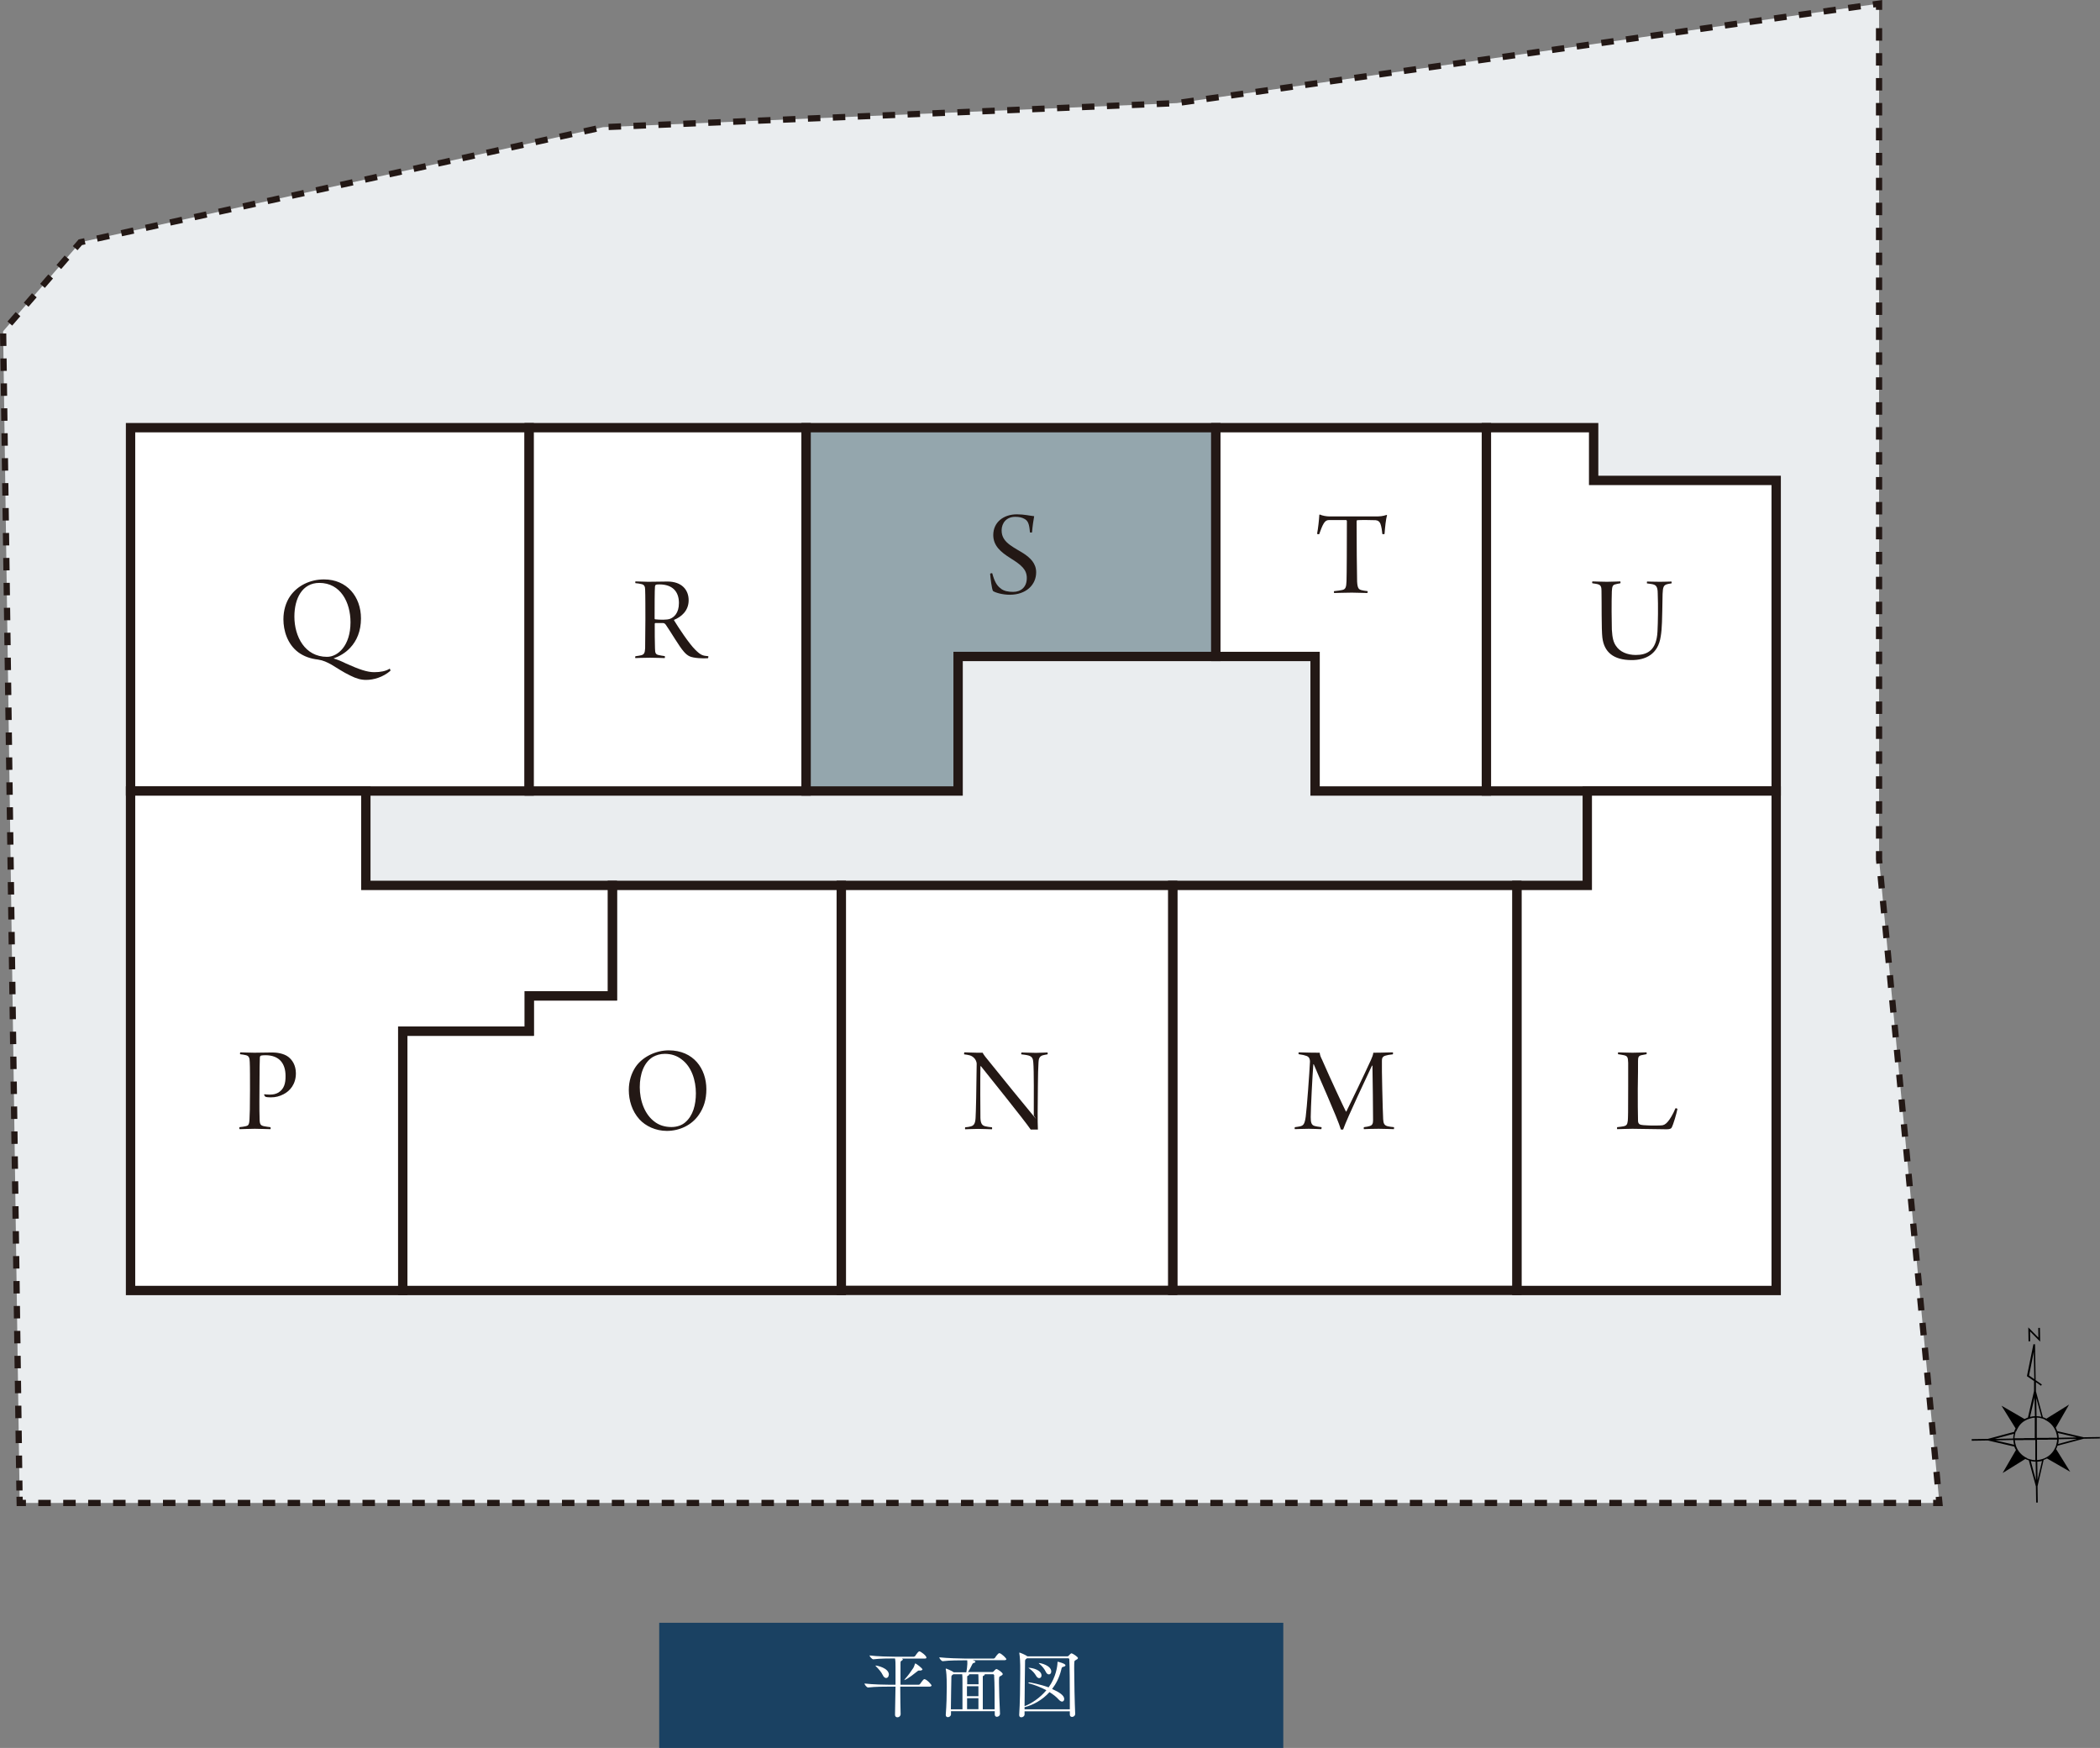 <?xml version="1.0" encoding="UTF-8"?>
<svg id="_レイヤー_1" xmlns="http://www.w3.org/2000/svg" viewBox="0 0 168.42 140.19">
  <rect x="0" y="0" width="168.42" height="140.19" fill="#808080" stroke="none"/>
  <defs>
    <style>
      .cls-1 {
        fill: #231815;
      }

      .cls-2, .cls-3 {
        fill: #fff;
      }

      .cls-2, .cls-4, .cls-5, .cls-6 {
        stroke: #231815;
      }

      .cls-2, .cls-5 {
        stroke-width: .75px;
      }

      .cls-7 {
        fill: #1a4162;
      }

      .cls-4 {
        stroke-dasharray: 1 1;
      }

      .cls-4, .cls-5, .cls-6 {
        stroke-miterlimit: 10;
      }

      .cls-4, .cls-6 {
        fill: none;
        stroke-width: .5px;
      }

      .cls-8 {
        fill: #eaedef;
      }

      .cls-5 {
        fill: #94a6ad;
      }
    </style>
  </defs>
  <g>
    <polygon class="cls-8" points=".25 26.57 1.58 120.54 155.54 120.54 150.7 68.91 150.7 .29 94.38 8.27 48.37 10.2 6.44 19.43 .25 26.57"/>
    <g>
      <polyline class="cls-6" points="1.57 120.04 1.58 120.54 2.08 120.54"/>
      <line class="cls-4" x1="3.07" y1="120.54" x2="154.54" y2="120.54"/>
      <polyline class="cls-6" points="155.04 120.54 155.54 120.54 155.49 120.04"/>
      <polyline class="cls-4" points="155.4 119.04 150.7 68.91 150.7 1.29"/>
      <polyline class="cls-6" points="150.7 .79 150.7 .29 150.21 .36"/>
      <polyline class="cls-4" points="149.22 .5 94.38 8.27 48.37 10.2 6.44 19.43 .25 26.57 1.56 119.54"/>
    </g>
  </g>
  <polygon points="162.69 107.58 162.82 107.57 162.81 106.78 163.62 107.6 163.6 106.5 163.47 106.5 163.48 107.28 162.67 106.46 162.69 107.58"/>
  <path d="M168.42,115.25l-1.31.02-2.12-.49c-.03-.09-.07-.18-.12-.27l1.07-1.86-1.82,1.13c-.09-.05-.18-.08-.28-.12l-.56-2.08v-.73l.41.29.07-.1-.5-.35-.05-2.88h-.13l-.52,2.56.57.39v.8h0l-.49,2.13c-.09.03-.18.07-.27.12l-1.85-1.07,1.13,1.82c-.05.09-.09.18-.12.28l-2.1.56-1.24.02h-.06v.13l1.31-.02,2.11.49c.03.1.08.19.13.27l-1.07,1.85,1.82-1.13c.09.05.18.08.28.11l.57,2.1.02,1.23v.06h.13l-.02-1.31.49-2.11c.09-.03.18-.08.27-.12l1.86,1.07-1.13-1.82c.05-.09.08-.18.11-.27l2.1-.56,1.24-.02h.06v-.13h0ZM162.73,110.32l.38-1.91.04,2.2s-.42-.29-.42-.29ZM166.59,115.28l-1.48.03c0-.13-.03-.26-.06-.38l1.54.36h0ZM164.87,116.01s-.03.07-.05.11c-.08.17-.18.33-.32.47-.13.14-.29.25-.46.33-.04.02-.07.04-.11.05-.05.02-.09.03-.14.05-.13.04-.27.07-.42.08v-.65s0-.04,0-.04v-.94h.79s.13-.01.13-.01h.69c0,.14-.03.28-.07.41,0,.05-.03.1-.04.14h.01ZM162.57,116.94c-.17-.08-.33-.18-.47-.32-.14-.13-.25-.29-.33-.45-.02-.04-.04-.08-.05-.11-.02-.05-.03-.09-.05-.14-.04-.14-.07-.27-.08-.42h.66s.04-.01.04-.01h.94v.8s0,.13,0,.13v.69c-.14,0-.28-.03-.42-.07-.05-.01-.1-.03-.14-.04s-.07-.03-.11-.05h0ZM161.7,114.8s.03-.08.05-.12c.08-.17.18-.33.31-.47s.29-.25.46-.33c.04-.02.07-.04.11-.05.05-.02.09-.03.14-.05.14-.04.28-.08.42-.08v.66s0,.04,0,.04v.94h-.8s-.13.01-.13.01h-.7c0-.13.03-.27.07-.41,0-.05.03-.1.04-.14h.02ZM164,113.87c.35.16.63.43.8.77.02.04.03.07.05.11.02.05.04.09.05.14.04.13.08.27.08.42h-.65s-.04.01-.04.01h-.94v-.8s0-.13,0-.13v-.7c.14,0,.27.03.41.07.05.01.1.03.14.05.04.01.08.03.11.05h0ZM163.71,113.63c-.12-.03-.25-.05-.38-.05l-.02-1.46.41,1.51h0ZM163.17,112.08l.03,1.5c-.13,0-.26.03-.39.06l.36-1.56ZM161.51,114.99c-.03.13-.05.25-.05.38l-1.48.03s1.53-.41,1.53-.41ZM159.99,115.52l1.48-.03c0,.13.03.26.06.38l-1.54-.36h0ZM162.87,117.18c.13.03.26.05.39.05l.02,1.49-.41-1.54ZM163.41,118.7l-.02-1.47c.13,0,.26-.03.38-.06l-.36,1.54h0ZM165.06,115.82c.03-.13.05-.25.05-.39l1.48-.03-1.53.41h0Z"/>
  <rect class="cls-7" x="52.87" y="130.15" width="50.05" height="10.04"/>
  <rect class="cls-2" x="10.47" y="34.3" width="31.97" height="29.14"/>
  <rect class="cls-2" x="42.44" y="34.3" width="22.21" height="29.14"/>
  <polygon class="cls-5" points="64.65 34.3 97.51 34.3 97.51 52.65 76.84 52.65 76.84 63.44 64.65 63.44 64.65 34.3"/>
  <polygon class="cls-2" points="97.51 52.65 105.47 52.65 105.47 63.44 119.21 63.44 119.21 34.3 97.51 34.3 97.51 52.65"/>
  <polygon class="cls-2" points="119.21 34.3 127.81 34.3 127.81 38.53 142.45 38.53 142.45 63.44 119.21 63.44 119.21 34.3"/>
  <polygon class="cls-2" points="127.3 63.44 127.3 71.01 121.65 71.01 121.65 103.5 142.45 103.5 142.45 63.44 127.3 63.44"/>
  <rect class="cls-2" x="94.05" y="71.01" width="27.6" height="32.48"/>
  <rect class="cls-2" x="67.47" y="71.01" width="26.58" height="32.48"/>
  <polygon class="cls-2" points="67.47 71.01 49.11 71.01 49.11 79.87 42.44 79.87 42.44 82.7 32.3 82.7 32.3 103.5 67.47 103.5 67.47 71.01"/>
  <polygon class="cls-2" points="10.47 63.44 29.34 63.44 29.34 71.01 49.11 71.01 49.11 79.87 42.44 79.87 42.44 82.7 32.3 82.7 32.3 103.5 10.47 103.5 10.47 63.44"/>
  <path class="cls-1" d="M129.77,84.4c.23,0,.55.03,1.16.03.53,0,.92-.03,1.11-.03.03,0,.04.14,0,.15-.2.04-.29.05-.41.08-.24.06-.25.19-.26.44,0,.29,0,1.41-.02,2.25,0,.9,0,2.11.02,2.58,0,.16.08.26.17.29.2.09,1.27.09,1.67.07.21,0,.37-.09.55-.3.16-.18.43-.62.61-1.07.03-.02.15.01.16.05-.07.36-.32,1.24-.47,1.51-.05.07-.15.12-.4.12-.56,0-2.24-.04-2.74-.04-.43,0-.98.03-1.22.03-.02-.02-.02-.13,0-.16.24-.03.38-.04.52-.07.21-.05.3-.13.33-.45.02-.27.03-.61.03-2.75v-1.89c-.02-.43-.04-.54-.34-.61-.12-.03-.35-.06-.47-.08-.02-.01,0-.14,0-.15h0Z"/>
  <path class="cls-1" d="M104.17,84.4c.28,0,.66.03,1.67.03.02.2.08.34.19.56.67,1.54,1.77,3.89,1.91,4.15,0,.02.03,0,.04,0,.17-.32,1.54-3.18,1.97-4.13.09-.21.17-.39.19-.58.87,0,1.15-.03,1.56-.03.03.02.03.13,0,.16-.3.03-.43.06-.57.1-.28.07-.3.25-.3.42-.02.61.06,3.94.1,4.68.02.33.08.5.37.57.13.03.28.05.49.07.02.02.02.12,0,.16-.2,0-.67-.03-1.22-.03s-.95.02-1.18.03c-.02,0-.03-.14,0-.16.23-.03.34-.05.46-.09.22-.06.27-.21.27-.48,0-.64-.03-3.54-.05-4.36,0-.01-.03-.01-.04,0-.29.63-1.99,4.19-2.31,5.12h-.18c-.25-.87-1.92-4.58-2.18-5.24-.02,0-.03.01-.03.02-.07.81-.21,3.57-.21,4.22,0,.43.05.65.33.72.14.04.25.05.53.09.03.02,0,.15-.01.16-.23,0-.55-.03-1.01-.03-.49,0-.93.03-1.11.03-.03-.02-.02-.14,0-.16.13-.02.27-.03.39-.06.31-.06.4-.21.48-.79.09-.65.3-3.55.34-4.4,0-.16-.03-.37-.27-.46-.16-.06-.33-.1-.63-.14-.03-.02-.02-.14,0-.15h.01Z"/>
  <path class="cls-1" d="M77.34,84.4c.19,0,.67.03,1.02.03h.45c.03.07.12.22.38.53,1.05,1.31,3.25,4.01,3.69,4.53.29.35.3.34.03-.02,0-1.32.02-3.61-.04-4.26-.02-.29-.08-.46-.36-.55-.17-.05-.36-.07-.6-.1-.02-.02,0-.13.01-.15.26,0,.69.03,1.16.03.3,0,.81-.03.93-.03.02.02.02.13,0,.15-.18.03-.27.05-.39.08-.26.08-.32.29-.33.54-.06.79-.05,2.77-.07,4.08,0,.45,0,1.01.02,1.33h-.58c-.48-.72-3.55-4.52-3.99-5.08-.01,0-.04,0-.04.01-.02,1.01-.01,3.61,0,4.15.02.48.16.6.39.66.15.04.34.06.53.08.03.02.02.15,0,.16-.19,0-.63-.03-1.12-.03s-.82.03-1.02.03c-.02-.02-.02-.14,0-.16.2-.02.31-.03.44-.07.22-.06.36-.17.39-.66.03-.47.07-2.3.09-4.37,0-.13-.08-.35-.23-.48-.21-.2-.42-.22-.78-.27,0-.02,0-.13.02-.15h0Z"/>
  <path class="cls-1" d="M51.28,89.77c-.59-.65-.85-1.52-.85-2.35,0-.72.21-1.35.55-1.86.56-.81,1.63-1.32,2.65-1.32,1.99,0,3.02,1.47,3.02,3.12,0,.82-.2,1.46-.59,2.03-.58.86-1.57,1.31-2.58,1.31-.89,0-1.7-.38-2.2-.93ZM54.96,90.01c.62-.53.85-1.4.85-2.33,0-1.02-.34-2.13-1.15-2.72-.36-.28-.8-.44-1.34-.44-.37,0-.69.1-.96.25-.73.45-1.05,1.39-1.05,2.42s.36,2.2,1.25,2.82c.34.24.77.38,1.29.38.44,0,.84-.14,1.11-.38Z"/>
  <path class="cls-1" d="M21.18,87.81s.02-.05.03-.05c.1.01.2.03.41.03.31,0,.5-.05.7-.16.46-.28.59-.74.58-1.34,0-.92-.43-1.66-1.62-1.66-.1,0-.3.01-.37.04-.03.01-.06.06-.07.13-.01.24-.03,1.02-.03,2.36,0,.61-.02,1.81.01,2.55,0,.49.09.56.38.62.14.03.32.05.48.07.04.02.03.15.01.16-.25,0-.85-.03-1.25-.03-.45,0-.98.03-1.22.03-.03-.02-.04-.14-.01-.16.18-.02.35-.04.47-.07.21-.05.31-.07.33-.58.02-.32.04-.94.04-2.37,0-.74,0-1.88-.02-2.19-.01-.33-.05-.5-.3-.56-.13-.03-.28-.06-.48-.08,0-.02,0-.14.02-.15.19,0,.67.03,1.13.03.52,0,.9-.02,1.45-.02.33,0,.9.07,1.27.35.32.25.6.66.61,1.3.01.89-.48,1.44-.99,1.7-.33.17-.64.25-1.02.25-.16,0-.33-.01-.44-.05-.04-.03-.09-.13-.1-.15h0Z"/>
  <path class="cls-1" d="M29.36,54.53c-.42,0-.79-.11-1.25-.34-.63-.3-1.04-.6-1.52-.88-.36-.2-.67-.35-1.08-.41-.62-.07-1.14-.26-1.58-.58-.89-.66-1.2-1.76-1.2-2.65,0-.7.19-1.35.54-1.86.59-.85,1.61-1.34,2.71-1.34,1.84,0,2.97,1.38,2.97,3.13,0,1.02-.34,1.8-.87,2.36-.37.4-.86.68-1.33.85.28.07.76.28.97.39,1.11.5,1.73.71,2.3.71.47,0,.93-.08,1.23-.28.03,0,.07.13.06.17-.59.51-1.34.73-1.95.73ZM23.61,49.45c0,1.6.84,3.23,2.62,3.23.86,0,1.88-.89,1.88-2.77,0-1.61-.8-3.16-2.5-3.16-1.38,0-2,1.26-2,2.7Z"/>
  <path class="cls-1" d="M50.95,46.63c.24,0,.75.03,1.03.03.62,0,1.08-.02,1.55-.02,1.14,0,1.7.66,1.7,1.5s-.58,1.33-1.16,1.57c-.02.02-.02.05,0,.06.34.56,1.2,1.86,1.68,2.33.45.45.6.49,1.06.53,0,.03,0,.14-.03.16-.4.03-1.14,0-1.47-.15-.15-.07-.31-.19-.46-.37-.38-.42-1.05-1.59-1.43-2.13-.07-.12-.16-.17-.24-.17-.14,0-.5,0-.63,0-.02,0-.04.04-.04.06,0,.56,0,1.55.02,1.96,0,.42.08.49.27.54.15.04.31.06.51.09.03.03.02.13,0,.16-.16,0-.69-.03-1.17-.03-.68,0-1.03.03-1.17.03-.04,0-.04-.14,0-.15.2-.03.36-.05.46-.08.23-.06.29-.19.31-.56,0-.28.02-1.75.02-2.3,0-.66,0-2-.02-2.4,0-.26-.08-.41-.32-.45-.12-.03-.3-.06-.46-.07-.02-.02,0-.14,0-.15h-.02ZM52.58,46.91s-.05.08-.05.12c-.03.29-.03,1.63-.03,2.59,0,.02.03.05.04.05.36.04.95.06,1.2-.04.31-.12.71-.45.71-1.27,0-.92-.52-1.49-1.57-1.49-.09,0-.22,0-.3.04Z"/>
  <path class="cls-1" d="M80.28,47.22c.25.18.56.25.98.25.6,0,1.09-.37,1.09-1.11,0-.68-.43-1.04-1.29-1.58-.82-.51-1.4-1.02-1.4-1.87,0-1.03.83-1.66,1.89-1.66.6,0,1,.11,1.39.15-.06.33-.13.78-.17,1.29-.02.03-.15.03-.17,0-.05-.67-.16-.91-.41-1.06-.22-.13-.45-.18-.77-.18-.7,0-1.08.49-1.09,1.07-.01.54.27.89.66,1.18.38.28.8.49,1.12.7.49.33.99.76.99,1.5,0,1-.8,1.8-2.12,1.8-.56,0-1.14-.16-1.34-.3-.1-.14-.21-1.08-.23-1.38.02-.04.14-.06.17-.04.17.64.37,1.01.7,1.23Z"/>
  <path class="cls-1" d="M109.66,47.56c-.31,0-.85-.03-1.24-.03-.64,0-1.13.03-1.42.03-.03-.04-.03-.13,0-.15.29-.03.51-.06.64-.09.29-.05.33-.25.35-.71.02-.44.03-3.23.03-4.83,0-.03-.04-.07-.06-.07-.19,0-1.18,0-1.39,0-.18,0-.3.1-.4.26-.13.2-.26.56-.37.87-.02.02-.15,0-.17-.03.08-.41.16-1.13.18-1.52,0,0,.03-.03.05-.02.19.09.53.15.78.15h3.68c.36,0,.57-.02.88-.12,0,0,.04,0,.04.02-.09.3-.16.97-.2,1.5,0,.03-.17.03-.18,0-.02-.26-.07-.61-.15-.81-.08-.19-.19-.27-.39-.29-.37-.02-1.26-.02-1.47,0-.03,0-.05.06-.05.09,0,1.42.02,4.31.04,4.83.03.56.14.63.35.69.15.04.25.05.49.08.02.02,0,.14-.02.15h0Z"/>
  <path class="cls-1" d="M127.72,46.63c.15,0,.64.03,1.15.03s.86-.03,1.08-.03c.02.02.02.13,0,.15-.2.04-.3.05-.42.09-.18.05-.24.15-.26.55-.03.78-.02,2.54,0,3.07.04.69.13,1.02.33,1.31.31.48.91.73,1.59.73.9,0,1.66-.35,1.74-1.87.04-.75.06-2.05.02-3.07,0-.6-.18-.68-.44-.74-.14-.03-.23-.03-.42-.06-.02-.02,0-.13,0-.15.16,0,.49.02,1.05.02.42,0,.73-.02.91-.02.02.02.02.13,0,.15-.15.02-.28.04-.37.07-.25.08-.32.22-.34.78-.04,2.15-.04,2.75-.15,3.4-.21,1.45-1.23,1.9-2.33,1.9-1.47,0-2.21-.65-2.35-1.8-.08-.62-.05-2.94-.07-3.74,0-.27-.03-.46-.25-.53-.11-.04-.34-.07-.48-.09-.03-.02-.02-.13,0-.15h0Z"/>
  <g>
    <path class="cls-3" d="M74.71,135.19s-.03.08-.14.08h-2.37c0,.89.02,1.83.03,2.22h0c0,.1-.09.24-.26.24-.1,0-.19-.06-.19-.2h0c.01-.32.03-1.34.04-2.26h-.43c-.34,0-1.22,0-1.77.07h0c-.11,0-.29-.24-.29-.32.63.08,1.74.1,2.09.1h.4v-1.41c0-.32,0-.5-.04-.7h-.09c-.33,0-1.12,0-1.65.07h0c-.11,0-.3-.23-.3-.31.61.08,1.64.1,1.99.1h1.56s.08-.02.1-.05c.17-.25.28-.38.34-.38.11,0,.57.35.57.5,0,.04-.02.08-.13.08h-1.86.02c.05.03.08.05.08.07,0,.03-.04.06-.08.09-.1.06-.11.04-.11.29v1.65h1.46s.08-.02.1-.05c.11-.16.28-.4.35-.4.18,0,.59.44.59.53h0ZM71.28,134.32c0,.15-.1.26-.21.26-.09,0-.2-.07-.28-.25-.08-.19-.36-.52-.53-.68-.04-.04-.05-.05-.05-.07h.02c.1,0,1.06.19,1.06.74h0ZM73.98,133.9s-.05.08-.16.08h-.11c-.07,0-.1.03-.15.07-.7.57-1,.7-1.04.7h0s.02-.04.06-.09c.21-.23.49-.61.65-.86.08-.12.11-.25.14-.33.01-.04.02-.06.03-.06.07,0,.59.39.59.5h0Z"/>
    <path class="cls-3" d="M80.71,133.08s-.03.07-.13.07h-2.57c.11.03.22.08.22.13,0,.04-.04.07-.15.1-.07.02-.09.07-.11.11-.09.19-.23.46-.34.61h1.97s.07-.02.09-.05c.03-.04.16-.19.22-.19.09,0,.51.28.51.4,0,.07-.08.11-.19.17-.11.05-.11.06-.11.53,0,.61.04,1.66.08,2.48h0c0,.16-.13.25-.25.25-.09,0-.17-.06-.17-.19v-.26h-3.51v.25c0,.14-.14.23-.25.23-.09,0-.17-.05-.17-.18v-.02c.06-.75.08-1.58.08-2.22,0-.9-.04-1.25-.08-1.42v-.04s0-.02.01-.02c.05,0,.48.19.6.28l.02.02h1.02c.04-.2.08-.55.08-.67,0-.1,0-.2-.01-.29h-.2c-.34,0-1.23,0-1.76.07h0c-.11,0-.28-.23-.28-.31.62.07,1.72.1,2.07.1h2.29s.08-.02.1-.05c.05-.08.25-.38.35-.38h.04c.18.07.54.4.54.51v-.02ZM77.18,134.28h-.73l-.05.04c-.1.07-.1.1-.1.26,0,.46-.04,1.54-.04,2.51h.93v-1.91c0-.61,0-.76-.02-.9h.01ZM78.46,135.24h-.91v.8h.92v-.8h0ZM77.56,136.2v.88h.91v-.88h-.92,0ZM78.45,134.28h-.74s.02.02.02.03c0,.02-.02.05-.07.07-.09.04-.09.05-.09.14v.56h.91c0-.65-.02-.78-.02-.8h-.01ZM79.74,134.36s-.04-.08-.08-.08h-.7s.02.02.02.03c0,.02-.02.05-.07.07-.09.04-.09.05-.09.14v2.57h.95c0-.94,0-2.08-.04-2.72h.01Z"/>
    <path class="cls-3" d="M86.45,132.98c0,.07-.08.11-.19.17-.1.05-.11.05-.11.65,0,.92.04,2.83.08,3.65h0c0,.16-.13.25-.25.25-.1,0-.18-.06-.18-.19v-.26h-3.63v.25c0,.14-.14.23-.26.23-.1,0-.17-.05-.17-.18v-.02c.06-.88.08-2.28.08-3.32v-.65c0-.17-.02-.71-.07-.96v-.04s0-.02.01-.02c.04,0,.46.17.61.28l.02.02h3.23s.07-.02.09-.05c.01,0,.14-.19.23-.19.06,0,.52.27.52.4v-.02ZM85.8,136.38c0-1.27-.01-2.73-.04-3.3,0-.04-.04-.08-.08-.08h-3.32l-.05.04c-.1.07-.1.1-.1.26,0,.45-.04,2.22-.04,3.54.56-.22,1.22-.65,1.75-1.28-.43-.23-.93-.43-1.4-.55-.03,0-.04-.02-.04-.04s.02-.04.05-.04c.08,0,.92.16,1.57.4.59-.82.71-1.71.71-1.99q0-.07.01-.07s.63.14.63.29c0,.05-.05.09-.16.12s-.13,0-.19.28c-.15.59-.4,1.08-.72,1.5.59.26.97.52.97.8,0,.12-.07.21-.17.21-.08,0-.17-.05-.28-.17-.17-.2-.43-.4-.73-.59-.58.64-1.32,1.04-2,1.21v.17h3.63v-.71h0ZM83.53,134.37c0,.13-.08.22-.19.22-.08,0-.18-.06-.26-.21-.09-.16-.28-.39-.53-.56-.04-.03-.07-.05-.07-.06,0,0,.01,0,.04,0,.26,0,1.01.17,1.01.62ZM84.31,134.06c0,.14-.08.23-.19.23-.09,0-.19-.07-.26-.23-.08-.17-.25-.41-.49-.61-.04-.03-.06-.05-.06-.07,0,0,.01,0,.03,0,.14,0,.97.2.97.68h0Z"/>
  </g>
</svg>
